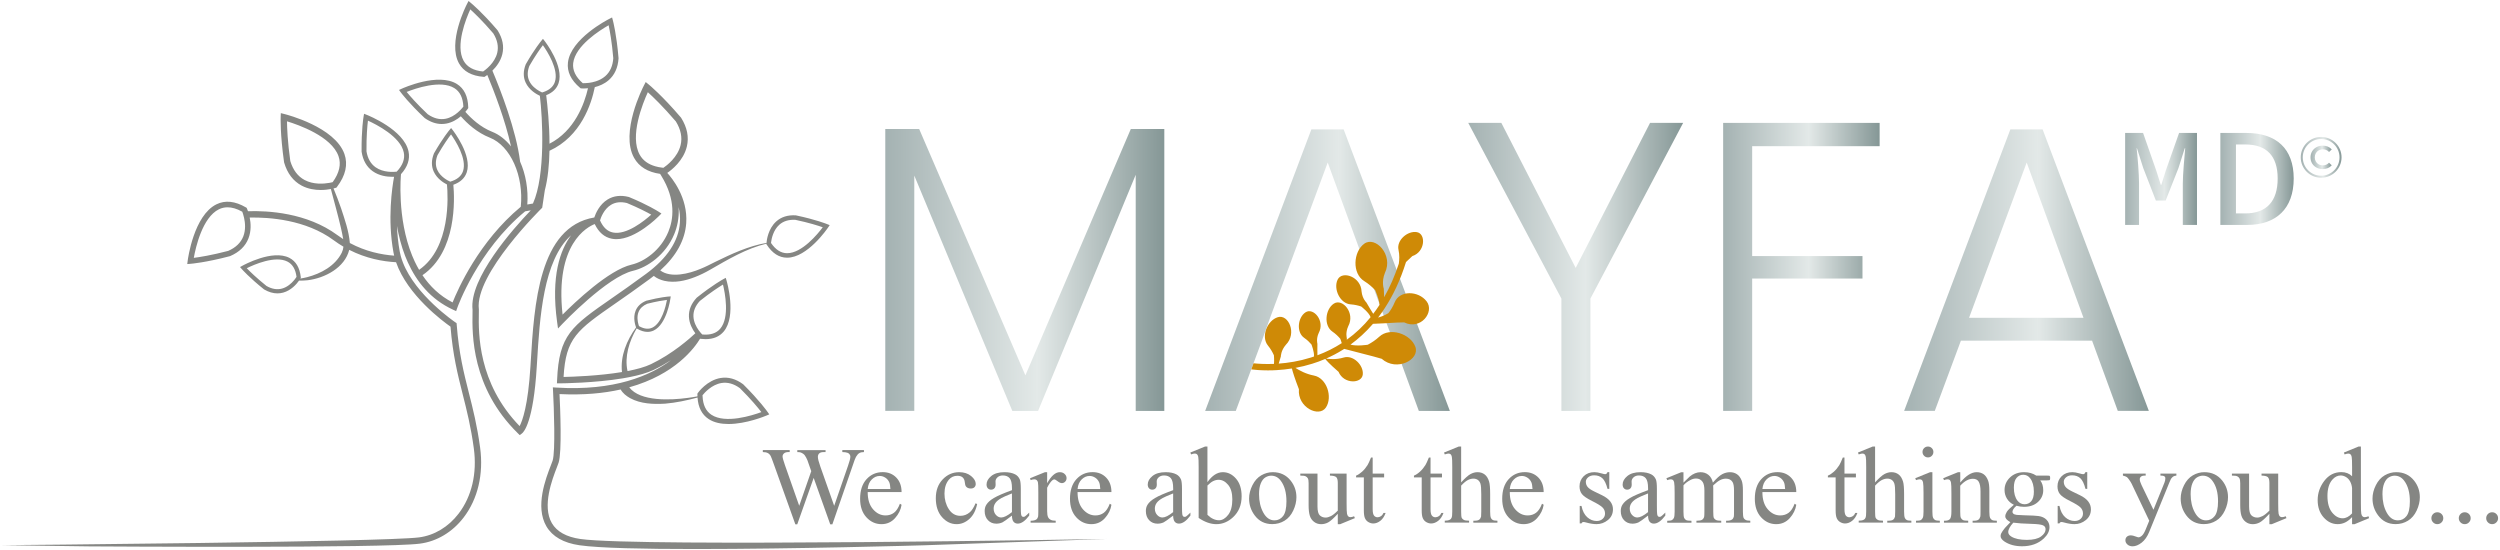 <svg width="1186" height="261" viewBox="0 0 1186 261" fill="none" xmlns="http://www.w3.org/2000/svg">
<path d="M525.001 255.68C523.651 255.72 302.491 259.62 275.331 255.7C268.711 254.74 264.171 252.22 261.811 248.2C257.061 240.07 262.031 227.25 264.151 221.78C264.531 220.81 264.821 220.05 265.011 219.47C266.631 214.47 265.761 193.47 265.441 186.95C276.811 187.51 286.401 186.58 294.441 184.77C295.511 186.64 297.101 187.82 298.901 188.87C303.921 191.62 310.011 191.82 315.501 191.5C320.681 191.06 325.851 189.97 330.911 188.59C331.211 193.26 332.971 196.68 336.151 198.78C338.801 200.53 342.151 201.15 345.591 201.15C354.041 201.15 363.041 197.38 363.571 197.16L364.941 196.58L364.091 195.36C363.941 195.14 360.351 190.04 352.651 182.39L352.521 182.27C349.071 179.73 345.501 178.73 341.901 179.31C335.411 180.36 331.241 186.16 331.071 186.4L330.851 186.72V187.1C330.851 187.42 330.861 187.73 330.871 188.03C329.181 188.34 327.501 188.62 326.081 188.78C318.381 189.83 303.721 190.63 298.511 183.74C320.351 177.64 329.551 164.98 332.131 160.65L332.211 160.72L332.551 160.76C333.301 160.84 334.031 160.89 334.721 160.89C338.431 160.89 341.311 159.68 343.331 157.28C349.541 149.87 344.871 133.75 344.671 133.07L344.291 131.81L343.141 132.43C342.941 132.54 338.101 135.18 330.611 141.16L330.491 141.26C327.921 144.03 326.681 147.06 326.831 150.28C326.981 153.52 328.501 156.28 329.861 158.11C327.551 160.3 319.211 167.78 308.841 172.75C305.951 174.14 302.011 175.21 297.691 176.03C296.211 169.17 298.461 161.94 302.031 155.8L302.151 155.88C303.921 156.93 305.591 157.45 307.171 157.45C308.201 157.45 309.191 157.23 310.131 156.78C316.311 153.8 317.991 142.03 318.061 141.53L318.191 140.61L317.261 140.67C317.101 140.68 313.201 140.97 306.621 142.65L306.521 142.69C304.041 143.72 302.361 145.32 301.521 147.44C300.171 150.83 301.421 154.45 301.761 155.33C297.281 161.47 294.211 168.97 295.071 176.5C284.161 178.31 271.701 178.74 267.361 178.83C268.421 160.3 273.711 156.62 292.051 143.88C296.711 140.64 301.991 136.97 308.281 132.33C308.931 131.85 309.551 131.37 310.161 130.89C311.611 132.08 313.361 132.79 315.181 133.23C320.071 134.32 325.091 133.22 329.591 131.47C331.991 130.56 334.621 129.27 336.841 127.98C345.311 123.12 354.051 117.88 363.611 115.59L363.591 115.85L363.781 116.13C366.391 120.16 369.601 122.21 373.311 122.25H373.411C383.051 122.25 392.471 108.49 392.861 107.9L393.601 106.81L392.381 106.32C392.171 106.23 387.061 104.17 377.681 102.19L377.531 102.16C373.751 101.93 370.631 102.9 368.241 105.06C364.401 108.53 363.731 113.91 363.631 115.22V115.23C355.111 116.68 347.011 120.48 339.301 124.24C336.981 125.4 334.671 126.62 332.281 127.56C326.991 129.8 318.251 132.08 313.231 128.29C320.851 121.4 324.981 113.87 325.541 105.86C326.401 93.671 318.711 84.391 316.551 82.031C318.501 80.71 324.211 76.32 325.841 69.531C326.911 65.05 326.001 60.471 323.131 55.891L322.991 55.711C314.111 45.31 308.031 40.31 307.771 40.1L306.321 38.91L305.461 40.581C304.991 41.48 294.091 62.831 300.811 74.891C303.161 79.1 307.311 81.65 313.151 82.481L313.671 83.32C320.821 94.88 319.461 104.21 317.051 109.99C313.411 118.77 305.681 124.12 299.631 125.54C288.771 128.08 272.721 143.4 266.881 149.26C263.191 115.61 278.651 107.64 282.141 106.29C284.021 110.23 286.741 112.57 290.241 113.25C290.951 113.39 291.681 113.46 292.411 113.46C301.661 113.46 312.011 103.08 312.481 102.61L313.781 101.29L312.221 100.29C312.031 100.17 307.351 97.18 298.461 93.501L298.251 93.43C294.471 92.481 291.101 92.88 288.251 94.63C284.411 96.981 282.611 101.15 281.931 103.17C255.651 107.56 253.411 144.63 251.771 171.72L251.651 173.74C250.511 192.53 247.801 199.71 246.511 202.14C226.611 181.63 227.011 157.83 227.161 148.76C227.171 148.06 227.181 147.44 227.181 146.91L227.171 146.73C225.091 130.09 256.891 98.861 257.221 98.55L258.451 90.331C259.931 84.691 260.551 78.05 260.671 71.471V71.481L260.691 71.52C275.631 64.68 280.581 49.251 282.171 41.331C284.321 40.8 286.681 39.821 288.711 38.071C291.571 35.6 293.161 32.1 293.441 27.671V27.581L293.431 27.491C292.491 16.28 290.841 10.03 290.771 9.77L290.371 8.28L288.991 8.98C288.251 9.35 270.731 18.381 269.431 29.651C268.931 33.99 270.861 38.02 275.161 41.651L275.461 41.901L275.861 41.941C275.931 41.941 276.321 41.971 276.951 41.971C277.471 41.971 278.151 41.95 278.941 41.87C277.241 49.261 272.641 62.02 260.681 68.18C260.651 58.971 259.761 50.281 259.121 45.16C262.151 43.971 264.121 42.06 264.991 39.45C267.661 31.43 258.681 19.82 258.291 19.331L257.581 18.421L256.851 19.3C256.721 19.46 253.631 23.16 249.461 30.43L249.401 30.55C248.201 33.63 248.171 36.501 249.321 39.071C250.981 42.77 254.611 44.751 256.111 45.441C257.391 55.8 258.871 83.21 252.831 96.55L250.151 97.02C250.681 89.77 249.381 82.63 246.731 76.66H246.741C244.851 61.63 237.451 42.67 233.591 33.511C235.441 31.701 237.501 29.041 238.311 25.651C239.191 21.971 238.441 18.201 236.081 14.441L235.971 14.29C228.671 5.74 223.671 1.63 223.461 1.46L222.271 0.48L221.561 1.85C221.171 2.59 212.221 20.14 217.741 30.061C219.861 33.87 223.781 36.02 229.391 36.45L229.791 36.49L230.131 36.281C230.191 36.24 230.591 36.001 231.181 35.571C234.401 43.3 239.691 56.99 242.421 69.441C239.891 66.27 236.861 63.85 233.461 62.511C227.951 60.34 223.551 56.23 220.761 53.06C221.481 52.23 221.891 51.63 221.941 51.56L222.141 51.261L222.131 50.891C221.991 45.7 220.191 41.98 216.771 39.85C207.881 34.3 191.291 41.761 190.581 42.081L189.291 42.67L190.131 43.821C190.281 44.02 193.841 48.81 201.401 55.941L201.531 56.05C204.171 57.891 206.861 58.821 209.551 58.821C210.291 58.821 211.031 58.751 211.761 58.62C214.571 58.09 216.911 56.63 218.621 55.17C221.611 58.581 226.331 62.931 232.361 65.3C242.181 69.16 248.571 83.49 247.051 98.091V98.1C227.171 114.58 217.151 137.34 214.711 143.47C208.561 140.31 203.911 135.76 200.421 130.56C200.421 130.56 200.421 130.55 200.411 130.55C216.781 119.39 215.681 94.341 215.071 87.65H215.081C218.371 86.481 220.511 84.501 221.421 81.76C224.091 73.74 215.101 62.13 214.711 61.641L214.011 60.74L213.271 61.62C213.141 61.77 210.051 65.471 205.881 72.74L205.831 72.871C204.621 75.951 204.591 78.811 205.751 81.38C207.251 84.71 210.341 86.66 212.031 87.52H212.041C212.551 92.981 213.901 117.58 198.821 128.01C198.091 126.76 197.421 125.48 196.811 124.19H196.801C196.351 123.22 195.921 122.25 195.521 121.26C188.231 103.34 190.201 83.001 190.231 82.691L190.181 82.68C193.371 79.18 194.581 75.531 193.801 71.82C191.631 61.56 174.751 54.781 174.031 54.501L172.711 53.971L172.471 55.38C172.421 55.62 171.441 61.511 171.541 71.9L171.561 72.07C172.191 76.111 173.961 79.191 176.801 81.221C179.901 83.43 183.591 83.88 186.081 83.88C186.391 83.88 186.681 83.871 186.951 83.861C186.031 88.82 183.741 104.02 186.681 119.86C186.771 120.34 186.871 120.81 186.991 121.28C180.921 120.83 173.431 119.31 165.971 115.29C165.491 109.58 163.591 104.24 161.821 98.85C160.711 95.66 159.521 92.51 158.221 89.4C158.761 89.27 159.101 89.171 159.161 89.15L159.621 89.001L159.901 88.621C163.971 83.231 165.141 78.001 163.401 73.061C158.871 60.23 135.981 54.361 135.011 54.12L133.221 53.67L133.151 55.511C133.141 55.84 132.871 63.59 134.761 76.951L134.811 77.16C136.311 82.26 139.111 85.93 143.111 88.061C146.131 89.66 149.371 90.13 152.141 90.13C154.041 90.13 155.721 89.91 156.961 89.671C158.571 95.781 160.271 101.84 161.711 107.99C162.061 109.79 162.561 111.62 162.821 113.44C161.901 112.85 160.991 112.23 160.091 111.56C145.601 100.85 126.961 99.891 117.641 100.2C117.401 99.481 117.201 99.04 117.171 98.971L117.001 98.591L116.641 98.38C111.511 95.38 106.821 94.891 102.691 96.921C91.941 102.19 89.151 122.79 89.041 123.66L88.831 125.27L90.451 125.14C90.741 125.12 97.541 124.56 109.011 121.54L109.191 121.48C113.501 119.64 116.421 116.82 117.861 113.11C119.241 109.58 119.011 105.92 118.461 103.21C127.621 103.03 145.051 104.17 158.301 113.97C159.831 115.1 161.381 116.12 162.931 117.03C162.831 117.99 162.581 118.95 162.131 119.88C159.001 126.14 152.291 129.79 145.671 131.5C144.631 131.76 143.571 131.97 142.501 132.14C142.531 132.09 142.551 132.05 142.561 132.04L142.721 131.77L142.681 131.45C142.201 127 140.381 123.93 137.301 122.34C129.261 118.19 115.531 125.77 114.951 126.09L113.871 126.69L114.681 127.62C114.821 127.78 118.221 131.65 125.211 137.25L125.331 137.33C127.451 138.56 129.541 139.18 131.601 139.18C132.511 139.18 133.421 139.06 134.311 138.82C138.131 137.78 140.711 134.76 141.861 133.12C143.211 133.15 144.571 133.09 145.931 132.95C154.101 131.95 163.571 127.02 165.671 118.53C173.691 122.63 181.601 124.06 187.891 124.4C193.311 140.06 210.221 152.51 213.721 154.96C214.821 168.49 217.101 177.54 219.521 187.12C221.431 194.65 223.401 202.45 224.791 212.79C226.381 224.55 223.811 235.52 217.561 243.67C212.721 249.99 206.041 254 198.771 254.94C181.911 257.12 2.291 258.63 0.891 258.63L42.331 259.201C48.031 259.241 182.091 260.12 199.151 257.91C207.231 256.87 214.611 252.46 219.951 245.5C226.691 236.7 229.461 224.94 227.771 212.38C226.351 201.88 224.361 194 222.431 186.38C220.001 176.77 217.711 167.68 216.661 154.02L216.601 153.29L215.991 152.89C215.781 152.75 197.191 140.15 191.121 124.48C190.731 123.47 190.391 122.45 190.111 121.42C189.921 120.72 189.761 120.02 189.631 119.32C188.871 115.18 188.471 111.07 188.321 107.17C189.121 111.79 190.351 116.66 192.191 121.42C192.581 122.43 193.001 123.43 193.461 124.42C197.591 133.58 204.251 141.99 214.891 146.9L216.391 147.59L216.941 146.03C217.031 145.76 226.611 118.83 249.131 100.26L251.801 99.781C243.421 108.54 222.431 132.15 224.181 147C224.181 147.49 224.171 148.06 224.161 148.71C224.001 158.32 223.571 183.84 245.641 205.52L246.561 206.42L247.591 205.65C248.481 204.99 253.041 200.33 254.641 173.92L254.771 171.9C256.041 150.82 257.691 123.44 270.931 111.62C265.741 118.58 261.291 130.98 264.291 152.75L264.721 155.84L266.871 153.57C267.081 153.35 288.001 131.34 300.321 128.46C307.111 126.87 315.781 120.9 319.831 111.15C321.211 107.82 322.291 103.45 321.931 98.26C322.471 100.56 322.741 103.05 322.551 105.67C321.931 114.35 316.531 122.51 306.501 129.91C300.251 134.53 294.981 138.19 290.341 141.42C271.031 154.83 265.201 158.88 264.281 180.3L264.211 181.87L265.791 181.86C266.701 181.85 282.141 181.71 295.601 179.46C296.601 179.3 297.581 179.12 298.541 178.92C302.991 178.05 307.071 176.92 310.131 175.45C313.071 174.04 315.841 172.46 318.351 170.85C308.511 178.18 291.541 185.58 263.951 183.87L262.271 183.76L262.361 185.44C262.781 193.2 263.551 214.25 262.161 218.54C261.991 219.06 261.701 219.79 261.351 220.7C258.881 227.07 253.751 240.34 259.221 249.71C262.061 254.56 267.341 257.57 274.911 258.67C284.261 260.02 305.611 260.46 329.911 260.46C376.851 260.46 434.791 258.79 438.441 258.68L525.001 255.68ZM333.281 187.5C334.171 186.38 337.591 182.45 342.311 181.69C345.211 181.23 348.151 182.06 351.021 184.16C356.341 189.46 359.691 193.55 361.191 195.5C356.911 197.08 344.161 201.17 337.491 196.76C334.871 195.03 333.451 192.06 333.301 187.91C333.291 187.8 333.281 187.69 333.281 187.58V187.5ZM328.971 150.18C328.851 147.58 329.871 145.09 332.011 142.77C337.191 138.64 341.121 136.12 342.981 135C343.931 138.92 346.241 150.5 341.701 155.91C339.871 158.1 336.991 159.03 333.191 158.68H333.151C332.811 158.34 332.121 157.61 331.411 156.6C330.281 155.02 329.091 152.76 328.971 150.18ZM302.931 147.99C303.621 146.28 305.011 144.97 307.061 144.1C311.611 142.94 314.891 142.46 316.411 142.28C315.891 145.09 314.001 153.25 309.491 155.42C307.651 156.3 305.521 156.06 303.151 154.71C303.111 154.59 303.051 154.43 302.981 154.24C302.951 154.13 302.911 154.01 302.881 153.88C302.501 152.55 302.061 150.17 302.931 147.99ZM365.791 115.12C365.791 115.05 365.801 114.98 365.811 114.9C366.021 113.29 366.801 109.22 369.681 106.64C371.621 104.9 374.201 104.11 377.331 104.29C383.811 105.66 388.261 107.09 390.311 107.82C387.901 111.03 380.461 120.12 373.421 120.12H373.341C370.471 120.09 367.931 118.46 365.771 115.27C365.771 115.22 365.781 115.17 365.791 115.12ZM314.031 79.52C312.931 79.391 311.901 79.18 310.951 78.91C307.491 77.941 304.981 76.111 303.481 73.41C298.571 64.611 304.941 48.98 307.331 43.74C309.631 45.81 314.451 50.401 320.621 57.6C322.991 61.42 323.751 65.191 322.891 68.8C321.501 74.66 316.221 78.591 314.731 79.6C314.491 79.581 314.261 79.55 314.031 79.52ZM289.831 97.191C291.941 95.9 294.501 95.6 297.431 96.32C303.001 98.63 306.891 100.68 308.941 101.83C305.641 104.79 297.251 111.57 290.831 110.31C288.161 109.78 286.131 107.9 284.651 104.55C285.051 103.22 286.481 99.24 289.831 97.191ZM276.461 39.461C273.071 36.49 271.541 33.291 271.921 29.941C272.871 21.71 284.611 14.331 288.731 11.98C289.271 14.47 290.291 19.851 290.941 27.61C290.701 31.291 289.401 34.17 287.091 36.17C285.741 37.34 284.181 38.09 282.661 38.581C281.541 38.95 280.451 39.16 279.491 39.291C278.121 39.471 277.011 39.48 276.461 39.461ZM230.181 33.181C229.761 33.511 229.411 33.761 229.181 33.92C224.681 33.49 221.581 31.791 219.941 28.84C215.901 21.601 221.131 8.76 223.101 4.45C224.991 6.16 228.961 9.93 234.021 15.851C235.971 18.98 236.591 22.081 235.891 25.05C235.311 27.471 233.921 29.491 232.531 31.011C231.691 31.93 230.851 32.66 230.181 33.181ZM219.271 51.251C218.791 51.831 218.061 52.611 217.141 53.391C215.661 54.651 213.681 55.91 211.331 56.35C208.561 56.87 205.731 56.141 202.931 54.2C197.711 49.27 194.401 45.431 192.921 43.611C196.981 41.99 209.061 37.751 215.551 41.81C218.201 43.461 219.631 46.401 219.821 50.571C219.691 50.74 219.511 50.971 219.271 51.251ZM207.451 80.611C206.521 78.531 206.551 76.18 207.551 73.611C210.431 68.581 212.821 65.27 213.971 63.761C216.001 66.63 221.611 75.311 219.661 81.18C218.861 83.561 216.821 85.24 213.591 86.18C212.581 85.74 208.961 83.971 207.451 80.611ZM157.031 86.6C156.791 86.65 156.521 86.701 156.211 86.76C153.531 87.231 148.671 87.611 144.511 85.4C141.281 83.68 139.001 80.65 137.721 76.41C136.421 67.18 136.181 60.611 136.151 57.55C141.581 59.2 157.281 64.691 160.581 74.07C161.931 77.88 161.001 82.031 157.821 86.41C157.621 86.46 157.351 86.531 157.031 86.6ZM115.411 112.17C114.231 115.16 111.831 117.47 108.261 119.02C100.321 121.1 94.601 121.99 91.941 122.33C92.821 117.41 96.011 103.13 103.861 99.281C105.141 98.66 106.511 98.341 107.951 98.341C110.061 98.341 112.331 99.01 114.761 100.35C114.821 100.38 114.871 100.41 114.931 100.44C115.131 100.96 115.491 101.98 115.781 103.31C116.321 105.69 116.631 109.04 115.411 112.17ZM139.881 132.47C139.751 132.63 139.611 132.81 139.461 132.99C138.271 134.4 136.341 136.2 133.791 136.9C131.441 137.54 128.961 137.12 126.411 135.65C121.581 131.77 118.471 128.71 117.061 127.24C120.431 125.57 130.521 121.08 136.391 124.11C138.781 125.34 140.221 127.77 140.671 131.34C140.521 131.59 140.251 131.99 139.881 132.47ZM188.191 81.441C186.841 81.6 181.861 81.981 178.141 79.331C175.851 77.691 174.411 75.15 173.861 71.79C173.791 64.611 174.271 59.571 174.551 57.23C178.531 59.041 189.971 64.811 191.551 72.3C192.191 75.341 191.061 78.421 188.191 81.441ZM257.171 43.861C256.891 43.74 256.411 43.52 255.831 43.181C254.321 42.321 252.121 40.73 251.031 38.291C250.101 36.211 250.131 33.861 251.121 31.3C254.011 26.27 256.391 22.951 257.541 21.441C259.581 24.32 265.191 33.001 263.231 38.861C262.591 40.791 261.131 42.261 258.881 43.251C258.361 43.48 257.791 43.691 257.171 43.861Z" fill="#858683"/>
<path d="M409.859 213.52V214.46C408.959 214.46 408.239 214.62 407.679 214.94C407.119 215.26 406.589 215.86 406.079 216.74C405.739 217.33 405.209 218.75 404.479 220.98L394.879 248.73H393.859L386.009 226.72L378.219 248.73H377.309L367.079 220.14C366.319 218.01 365.839 216.75 365.629 216.36C365.289 215.72 364.829 215.24 364.249 214.93C363.669 214.62 362.869 214.46 361.879 214.46V213.52H374.629V214.46H374.019C373.119 214.46 372.439 214.66 371.959 215.07C371.479 215.48 371.249 215.97 371.249 216.54C371.249 217.13 371.619 218.5 372.369 220.63L379.149 239.95L384.859 223.52L383.839 220.63L383.029 218.32C382.669 217.47 382.279 216.73 381.839 216.09C381.619 215.77 381.349 215.5 381.029 215.28C380.609 214.98 380.179 214.76 379.759 214.62C379.439 214.52 378.929 214.47 378.239 214.47V213.53H391.649V214.47H390.739C389.789 214.47 389.099 214.67 388.659 215.08C388.219 215.49 387.999 216.04 387.999 216.73C387.999 217.59 388.379 219.1 389.139 221.25L395.739 239.96L402.289 220.99C403.039 218.89 403.409 217.44 403.409 216.62C403.409 216.23 403.289 215.87 403.039 215.53C402.789 215.19 402.489 214.95 402.109 214.82C401.469 214.58 400.629 214.46 399.599 214.46V213.52H409.859Z" fill="#858683"/>
<path d="M411.639 233.45C411.619 236.9 412.459 239.61 414.149 241.57C415.839 243.53 417.829 244.52 420.119 244.52C421.639 244.52 422.969 244.1 424.089 243.26C425.209 242.42 426.159 240.99 426.919 238.96L427.709 239.47C427.349 241.79 426.319 243.9 424.609 245.8C422.899 247.7 420.759 248.66 418.189 248.66C415.399 248.66 413.009 247.57 411.019 245.4C409.029 243.23 408.039 240.3 408.039 236.63C408.039 232.65 409.059 229.55 411.099 227.32C413.139 225.09 415.699 223.98 418.779 223.98C421.389 223.98 423.529 224.84 425.199 226.56C426.869 228.28 427.709 230.58 427.709 233.45H411.639ZM411.639 231.98H422.409C422.329 230.49 422.149 229.44 421.879 228.83C421.459 227.88 420.829 227.14 419.989 226.6C419.149 226.06 418.279 225.79 417.359 225.79C415.949 225.79 414.699 226.34 413.589 227.43C412.479 228.52 411.829 230.03 411.639 231.98Z" fill="#858683"/>
<path d="M463.559 239.11C462.929 242.17 461.709 244.53 459.879 246.18C458.049 247.83 456.029 248.66 453.809 248.66C451.169 248.66 448.869 247.55 446.899 245.33C444.929 243.11 443.949 240.12 443.949 236.34C443.949 232.68 445.039 229.71 447.209 227.43C449.379 225.15 451.999 224 455.039 224C457.329 224 459.199 224.61 460.679 225.82C462.159 227.03 462.889 228.29 462.889 229.59C462.889 230.23 462.679 230.75 462.269 231.15C461.859 231.55 461.279 231.75 460.529 231.75C459.529 231.75 458.779 231.43 458.269 230.79C457.979 230.43 457.789 229.76 457.699 228.76C457.609 227.76 457.259 227 456.669 226.47C456.079 225.96 455.259 225.71 454.209 225.71C452.519 225.71 451.149 226.34 450.119 227.59C448.749 229.25 448.059 231.44 448.059 234.17C448.059 236.95 448.739 239.4 450.099 241.52C451.459 243.64 453.299 244.71 455.619 244.71C457.279 244.71 458.769 244.14 460.089 243.01C461.019 242.23 461.929 240.82 462.809 238.77L463.559 239.11Z" fill="#858683"/>
<path d="M480.069 244.6C477.679 246.44 476.189 247.51 475.579 247.8C474.669 248.22 473.689 248.43 472.659 248.43C471.049 248.43 469.729 247.88 468.689 246.78C467.649 245.68 467.129 244.23 467.129 242.44C467.129 241.31 467.379 240.32 467.889 239.49C468.579 238.34 469.789 237.26 471.509 236.24C473.229 235.22 476.079 233.99 480.079 232.53V231.62C480.079 229.3 479.709 227.71 478.979 226.85C478.249 225.99 477.169 225.56 475.769 225.56C474.699 225.56 473.859 225.85 473.229 226.42C472.589 227 472.269 227.66 472.269 228.4L472.319 229.87C472.319 230.65 472.119 231.25 471.719 231.67C471.319 232.09 470.799 232.3 470.159 232.3C469.529 232.3 469.019 232.08 468.619 231.64C468.219 231.2 468.019 230.6 468.019 229.84C468.019 228.38 468.769 227.05 470.249 225.83C471.729 224.61 473.829 224 476.519 224C478.589 224 480.279 224.35 481.599 225.04C482.599 225.56 483.339 226.39 483.809 227.5C484.109 228.23 484.269 229.72 484.269 231.97V239.87C484.269 242.09 484.309 243.45 484.399 243.95C484.489 244.45 484.619 244.78 484.819 244.95C485.019 245.12 485.239 245.2 485.489 245.2C485.759 245.2 485.999 245.14 486.199 245.02C486.559 244.8 487.239 244.18 488.259 243.17V244.59C486.359 247.13 484.549 248.4 482.829 248.4C481.999 248.4 481.339 248.11 480.849 247.54C480.359 246.97 480.079 245.98 480.069 244.6ZM480.069 242.95V234.09C477.509 235.11 475.859 235.83 475.119 236.25C473.779 237 472.829 237.77 472.249 238.59C471.669 239.41 471.389 240.29 471.389 241.26C471.389 242.48 471.749 243.49 472.479 244.29C473.209 245.09 474.049 245.5 474.989 245.5C476.269 245.49 477.969 244.64 480.069 242.95Z" fill="#858683"/>
<path d="M496.768 224V229.23C498.718 225.74 500.708 224 502.758 224C503.688 224 504.458 224.28 505.068 224.85C505.678 225.42 505.978 226.07 505.978 226.82C505.978 227.48 505.758 228.04 505.318 228.5C504.878 228.96 504.358 229.19 503.748 229.19C503.158 229.19 502.488 228.9 501.758 228.31C501.028 227.72 500.478 227.43 500.118 227.43C499.818 227.43 499.488 227.6 499.128 227.94C498.368 228.63 497.578 229.78 496.768 231.37V242.52C496.768 243.81 496.928 244.78 497.248 245.44C497.468 245.9 497.858 246.28 498.418 246.58C498.978 246.88 499.778 247.04 500.828 247.04V247.95H488.918V247.04C490.098 247.04 490.988 246.85 491.558 246.48C491.978 246.21 492.278 245.78 492.448 245.19C492.528 244.9 492.578 244.08 492.578 242.73V233.72C492.578 231.01 492.528 229.4 492.408 228.88C492.288 228.36 492.098 227.99 491.798 227.75C491.498 227.51 491.138 227.39 490.698 227.39C490.178 227.39 489.578 227.52 488.918 227.77L488.668 226.86L495.698 224.02H496.768V224Z" fill="#858683"/>
<path d="M511.198 233.45C511.178 236.9 512.018 239.61 513.708 241.57C515.398 243.53 517.388 244.52 519.678 244.52C521.198 244.52 522.528 244.1 523.648 243.26C524.768 242.42 525.718 240.99 526.478 238.96L527.268 239.47C526.908 241.79 525.878 243.9 524.168 245.8C522.458 247.7 520.318 248.66 517.748 248.66C514.958 248.66 512.568 247.57 510.578 245.4C508.588 243.23 507.598 240.3 507.598 236.63C507.598 232.65 508.618 229.55 510.658 227.32C512.698 225.09 515.258 223.98 518.338 223.98C520.948 223.98 523.088 224.84 524.758 226.56C526.428 228.28 527.268 230.58 527.268 233.45H511.198ZM511.198 231.98H521.968C521.888 230.49 521.708 229.44 521.438 228.83C521.018 227.88 520.388 227.14 519.548 226.6C518.708 226.06 517.838 225.79 516.918 225.79C515.508 225.79 514.258 226.34 513.148 227.43C512.038 228.52 511.378 230.03 511.198 231.98Z" fill="#858683"/>
<path d="M556.538 244.6C554.148 246.44 552.658 247.51 552.048 247.8C551.138 248.22 550.158 248.43 549.128 248.43C547.518 248.43 546.198 247.88 545.158 246.78C544.118 245.68 543.598 244.23 543.598 242.44C543.598 241.31 543.848 240.32 544.358 239.49C545.048 238.34 546.258 237.26 547.978 236.24C549.698 235.22 552.548 233.99 556.548 232.53V231.62C556.548 229.3 556.178 227.71 555.448 226.85C554.718 225.99 553.638 225.56 552.238 225.56C551.168 225.56 550.328 225.85 549.698 226.42C549.058 227 548.738 227.66 548.738 228.4L548.788 229.87C548.788 230.65 548.588 231.25 548.188 231.67C547.788 232.09 547.268 232.3 546.628 232.3C545.998 232.3 545.488 232.08 545.088 231.64C544.688 231.2 544.488 230.6 544.488 229.84C544.488 228.38 545.238 227.05 546.718 225.83C548.198 224.61 550.298 224 552.988 224C555.058 224 556.748 224.35 558.068 225.04C559.068 225.56 559.808 226.39 560.278 227.5C560.578 228.23 560.738 229.72 560.738 231.97V239.87C560.738 242.09 560.778 243.45 560.868 243.95C560.958 244.45 561.088 244.78 561.288 244.95C561.488 245.12 561.708 245.2 561.958 245.2C562.228 245.2 562.468 245.14 562.668 245.02C563.028 244.8 563.708 244.18 564.728 243.17V244.59C562.828 247.13 561.018 248.4 559.298 248.4C558.468 248.4 557.808 248.11 557.318 247.54C556.828 246.97 556.558 245.98 556.538 244.6ZM556.538 242.95V234.09C553.978 235.11 552.328 235.83 551.588 236.25C550.248 237 549.298 237.77 548.718 238.59C548.138 239.41 547.858 240.29 547.858 241.26C547.858 242.48 548.218 243.49 548.948 244.29C549.678 245.09 550.518 245.5 551.458 245.5C552.748 245.49 554.438 244.64 556.538 242.95Z" fill="#858683"/>
<path d="M572.818 228.7C575.068 225.57 577.497 224 580.107 224C582.497 224 584.577 225.02 586.357 227.06C588.137 229.1 589.028 231.89 589.028 235.43C589.028 239.56 587.657 242.89 584.917 245.41C582.567 247.58 579.937 248.66 577.047 248.66C575.697 248.66 574.317 248.41 572.917 247.92C571.517 247.43 570.098 246.69 568.638 245.71V221.61C568.638 218.97 568.578 217.34 568.448 216.73C568.318 216.12 568.117 215.71 567.847 215.49C567.577 215.27 567.238 215.16 566.828 215.16C566.358 215.16 565.757 215.3 565.047 215.57L564.688 214.68L571.667 211.84H572.807V228.7H572.818ZM572.818 230.33V244.24C573.678 245.09 574.577 245.73 575.497 246.16C576.417 246.59 577.368 246.81 578.328 246.81C579.868 246.81 581.298 245.96 582.628 244.27C583.958 242.58 584.617 240.11 584.617 236.88C584.617 233.9 583.958 231.61 582.628 230.01C581.298 228.41 579.787 227.61 578.097 227.61C577.197 227.61 576.307 227.84 575.407 228.3C574.727 228.63 573.868 229.31 572.818 230.33Z" fill="#858683"/>
<path d="M603.82 224C607.34 224 610.17 225.34 612.3 228.01C614.11 230.3 615.02 232.92 615.02 235.88C615.02 237.96 614.52 240.07 613.52 242.2C612.52 244.33 611.15 245.94 609.39 247.02C607.63 248.1 605.69 248.64 603.54 248.64C600.04 248.64 597.25 247.24 595.19 244.45C593.45 242.1 592.57 239.46 592.57 236.53C592.57 234.4 593.1 232.28 594.16 230.17C595.22 228.06 596.61 226.5 598.34 225.5C600.07 224.5 601.89 224 603.82 224ZM603.03 225.66C602.13 225.66 601.23 225.93 600.33 226.46C599.43 226.99 598.69 227.93 598.13 229.27C597.57 230.61 597.29 232.33 597.29 234.42C597.29 237.81 597.96 240.73 599.31 243.18C600.66 245.63 602.43 246.86 604.63 246.86C606.27 246.86 607.63 246.18 608.69 244.83C609.75 243.48 610.29 241.15 610.29 237.85C610.29 233.72 609.4 230.47 607.62 228.1C606.43 226.47 604.9 225.66 603.03 225.66Z" fill="#858683"/>
<path d="M638.827 224.69V238.78C638.827 241.47 638.887 243.12 639.017 243.72C639.147 244.32 639.347 244.74 639.627 244.98C639.907 245.22 640.237 245.34 640.607 245.34C641.127 245.34 641.727 245.2 642.387 244.91L642.747 245.8L635.787 248.67H634.647V243.74C632.647 245.91 631.127 247.27 630.077 247.83C629.027 248.39 627.917 248.67 626.747 248.67C625.447 248.67 624.317 248.29 623.357 247.54C622.397 246.79 621.737 245.82 621.367 244.63C620.997 243.44 620.807 241.77 620.807 239.6V229.22C620.807 228.12 620.687 227.36 620.447 226.93C620.207 226.5 619.857 226.18 619.397 225.95C618.937 225.72 618.087 225.62 616.867 225.63V224.69H625.017V240.25C625.017 242.42 625.397 243.84 626.147 244.52C626.897 245.2 627.807 245.54 628.877 245.54C629.607 245.54 630.427 245.31 631.357 244.85C632.287 244.39 633.377 243.52 634.647 242.23V229.05C634.647 227.73 634.407 226.84 633.927 226.37C633.447 225.9 632.437 225.66 630.917 225.62V224.68H638.827V224.69Z" fill="#858683"/>
<path d="M651.198 217.051V224.691H656.628V226.471H651.198V241.551C651.198 243.061 651.418 244.071 651.848 244.601C652.278 245.131 652.838 245.391 653.508 245.391C654.068 245.391 654.608 245.221 655.128 244.871C655.648 244.521 656.058 244.011 656.348 243.331H657.338C656.748 244.991 655.908 246.241 654.828 247.081C653.748 247.921 652.628 248.341 651.478 248.341C650.698 248.341 649.938 248.121 649.188 247.691C648.438 247.261 647.898 246.641 647.538 245.841C647.178 245.041 647.008 243.801 647.008 242.121V226.481H643.328V225.641C644.258 225.271 645.208 224.641 646.188 223.751C647.168 222.861 648.028 221.811 648.788 220.591C649.178 219.951 649.718 218.771 650.408 217.061H651.198V217.051Z" fill="#858683"/>
<path d="M678.647 217.051V224.691H684.077V226.471H678.647V241.551C678.647 243.061 678.867 244.071 679.297 244.601C679.727 245.131 680.287 245.391 680.957 245.391C681.517 245.391 682.057 245.221 682.577 244.871C683.097 244.521 683.507 244.011 683.797 243.331H684.787C684.197 244.991 683.357 246.241 682.277 247.081C681.197 247.921 680.077 248.341 678.927 248.341C678.147 248.341 677.387 248.121 676.637 247.691C675.887 247.261 675.347 246.641 674.987 245.841C674.627 245.041 674.457 243.801 674.457 242.121V226.481H670.777V225.641C671.707 225.271 672.657 224.641 673.637 223.751C674.617 222.861 675.477 221.811 676.237 220.591C676.627 219.951 677.167 218.771 677.857 217.061H678.647V217.051Z" fill="#858683"/>
<path d="M693.169 211.84V228.85C695.049 226.78 696.539 225.46 697.639 224.88C698.739 224.3 699.839 224 700.939 224C702.259 224 703.389 224.36 704.339 225.09C705.289 225.82 705.989 226.96 706.449 228.52C706.769 229.6 706.929 231.58 706.929 234.46V242.69C706.929 244.16 707.049 245.17 707.289 245.71C707.459 246.12 707.749 246.44 708.149 246.67C708.549 246.9 709.299 247.03 710.379 247.03V247.94H698.949V247.03H699.479C700.559 247.03 701.319 246.86 701.739 246.53C702.159 246.2 702.459 245.71 702.629 245.07C702.679 244.8 702.709 244 702.709 242.68V234.45C702.709 231.91 702.579 230.24 702.319 229.45C702.059 228.66 701.639 228.06 701.059 227.66C700.479 227.26 699.789 227.06 698.979 227.06C698.149 227.06 697.289 227.28 696.389 227.72C695.489 228.16 694.419 229.05 693.169 230.39V242.68C693.169 244.27 693.259 245.26 693.439 245.65C693.619 246.04 693.949 246.36 694.429 246.63C694.909 246.9 695.749 247.02 696.929 247.02V247.93H685.399V247.02C686.429 247.02 687.239 246.86 687.839 246.54C688.179 246.37 688.449 246.05 688.649 245.58C688.849 245.11 688.949 244.14 688.949 242.69V221.64C688.949 218.98 688.889 217.35 688.759 216.74C688.629 216.13 688.439 215.72 688.179 215.5C687.919 215.28 687.569 215.17 687.129 215.17C686.769 215.17 686.199 215.31 685.399 215.58L685.039 214.69L691.999 211.85H693.169V211.84Z" fill="#858683"/>
<path d="M716.248 233.45C716.228 236.9 717.068 239.61 718.758 241.57C720.448 243.53 722.438 244.52 724.728 244.52C726.248 244.52 727.578 244.1 728.698 243.26C729.818 242.42 730.768 240.99 731.528 238.96L732.318 239.47C731.958 241.79 730.928 243.9 729.218 245.8C727.508 247.7 725.368 248.66 722.798 248.66C720.008 248.66 717.618 247.57 715.628 245.4C713.638 243.23 712.648 240.3 712.648 236.63C712.648 232.65 713.668 229.55 715.708 227.32C717.748 225.09 720.308 223.98 723.388 223.98C725.998 223.98 728.138 224.84 729.808 226.56C731.478 228.28 732.318 230.58 732.318 233.45H716.248ZM716.248 231.98H727.018C726.938 230.49 726.758 229.44 726.488 228.83C726.068 227.88 725.438 227.14 724.598 226.6C723.758 226.06 722.888 225.79 721.968 225.79C720.558 225.79 719.308 226.34 718.198 227.43C717.088 228.52 716.438 230.03 716.248 231.98Z" fill="#858683"/>
<path d="M763.448 224V231.92H762.608C761.968 229.43 761.138 227.74 760.128 226.84C759.118 225.94 757.838 225.49 756.278 225.49C755.098 225.49 754.138 225.8 753.408 226.43C752.678 227.06 752.318 227.75 752.318 228.51C752.318 229.46 752.588 230.27 753.128 230.95C753.648 231.64 754.718 232.38 756.328 233.16L760.038 234.96C763.478 236.64 765.188 238.84 765.188 241.59C765.188 243.71 764.388 245.41 762.788 246.71C761.188 248.01 759.398 248.65 757.418 248.65C755.998 248.65 754.368 248.4 752.538 247.89C751.978 247.72 751.518 247.64 751.168 247.64C750.778 247.64 750.478 247.86 750.258 248.3H749.418V240H750.258C750.728 242.37 751.638 244.16 752.978 245.36C754.318 246.56 755.808 247.16 757.468 247.16C758.638 247.16 759.588 246.82 760.328 246.13C761.068 245.44 761.428 244.62 761.428 243.65C761.428 242.48 761.018 241.5 760.198 240.7C759.378 239.9 757.738 238.9 755.288 237.68C752.838 236.46 751.228 235.36 750.468 234.38C749.708 233.42 749.328 232.2 749.328 230.72C749.328 228.81 749.988 227.21 751.298 225.92C752.608 224.63 754.308 223.99 756.388 223.99C757.298 223.99 758.408 224.18 759.718 224.57C760.578 224.82 761.158 224.95 761.448 224.95C761.718 224.95 761.928 224.89 762.078 224.77C762.228 224.65 762.408 224.39 762.608 223.98H763.448V224Z" fill="#858683"/>
<path d="M781.831 244.6C779.441 246.44 777.951 247.51 777.341 247.8C776.431 248.22 775.451 248.43 774.421 248.43C772.811 248.43 771.491 247.88 770.451 246.78C769.411 245.68 768.891 244.23 768.891 242.44C768.891 241.31 769.141 240.32 769.651 239.49C770.341 238.34 771.551 237.26 773.271 236.24C774.991 235.22 777.841 233.99 781.841 232.53V231.62C781.841 229.3 781.471 227.71 780.741 226.85C780.011 225.99 778.931 225.56 777.531 225.56C776.461 225.56 775.621 225.85 774.991 226.42C774.351 227 774.031 227.66 774.031 228.4L774.081 229.87C774.081 230.65 773.881 231.25 773.481 231.67C773.081 232.09 772.561 232.3 771.921 232.3C771.291 232.3 770.781 232.08 770.381 231.64C769.981 231.2 769.781 230.6 769.781 229.84C769.781 228.38 770.531 227.05 772.011 225.83C773.491 224.61 775.591 224 778.281 224C780.351 224 782.041 224.35 783.361 225.04C784.361 225.56 785.101 226.39 785.571 227.5C785.871 228.23 786.031 229.72 786.031 231.97V239.87C786.031 242.09 786.071 243.45 786.161 243.95C786.251 244.45 786.381 244.78 786.581 244.95C786.781 245.12 787.001 245.2 787.251 245.2C787.521 245.2 787.761 245.14 787.961 245.02C788.321 244.8 789.001 244.18 790.021 243.17V244.59C788.121 247.13 786.311 248.4 784.591 248.4C783.761 248.4 783.101 248.11 782.611 247.54C782.121 246.97 781.851 245.98 781.831 244.6ZM781.831 242.95V234.09C779.271 235.11 777.621 235.83 776.881 236.25C775.541 237 774.591 237.77 774.011 238.59C773.431 239.41 773.151 240.29 773.151 241.26C773.151 242.48 773.511 243.49 774.241 244.29C774.971 245.09 775.811 245.5 776.751 245.5C778.041 245.49 779.741 244.64 781.831 242.95Z" fill="#858683"/>
<path d="M798.639 228.96C800.329 227.27 801.329 226.29 801.639 226.04C802.399 225.4 803.219 224.9 804.099 224.54C804.979 224.18 805.849 224.01 806.719 224.01C808.179 224.01 809.429 224.43 810.479 225.28C811.529 226.13 812.229 227.35 812.589 228.96C814.329 226.93 815.809 225.6 817.009 224.96C818.209 224.32 819.449 224.01 820.719 224.01C821.959 224.01 823.049 224.33 824.009 224.96C824.969 225.59 825.719 226.63 826.279 228.07C826.649 229.05 826.839 230.59 826.839 232.69V242.69C826.839 244.15 826.949 245.14 827.169 245.69C827.339 246.06 827.649 246.38 828.109 246.64C828.569 246.9 829.309 247.03 830.339 247.03V247.94H818.859V247.03H819.339C820.339 247.03 821.119 246.84 821.679 246.45C822.069 246.18 822.349 245.75 822.519 245.16C822.589 244.87 822.619 244.05 822.619 242.7V232.7C822.619 230.8 822.389 229.47 821.929 228.69C821.269 227.61 820.209 227.07 818.759 227.07C817.859 227.07 816.959 227.29 816.059 227.74C815.159 228.19 814.059 229.02 812.769 230.24L812.719 230.52L812.769 231.61V242.71C812.769 244.3 812.859 245.29 813.039 245.68C813.219 246.07 813.549 246.39 814.039 246.66C814.529 246.93 815.369 247.05 816.549 247.05V247.96H804.789V247.05C806.079 247.05 806.959 246.9 807.439 246.59C807.919 246.28 808.259 245.83 808.439 245.22C808.519 244.93 808.569 244.09 808.569 242.71V232.71C808.569 230.81 808.289 229.45 807.729 228.62C806.979 227.54 805.939 227 804.609 227C803.699 227 802.789 227.25 801.889 227.74C800.479 228.49 799.399 229.32 798.639 230.25V242.72C798.639 244.24 798.749 245.23 798.959 245.69C799.169 246.15 799.479 246.49 799.899 246.72C800.319 246.95 801.159 247.06 802.429 247.06V247.97H790.929V247.06C791.999 247.06 792.739 246.95 793.159 246.72C793.579 246.49 793.909 246.13 794.119 245.63C794.329 245.13 794.449 244.16 794.449 242.72V233.83C794.449 231.27 794.369 229.62 794.219 228.88C794.099 228.32 793.919 227.94 793.659 227.72C793.399 227.5 793.059 227.4 792.619 227.4C792.149 227.4 791.579 227.53 790.919 227.78L790.539 226.87L797.549 224.03H798.639V228.96Z" fill="#858683"/>
<path d="M836.088 233.45C836.068 236.9 836.908 239.61 838.598 241.57C840.288 243.53 842.278 244.52 844.568 244.52C846.088 244.52 847.418 244.1 848.538 243.26C849.658 242.42 850.608 240.99 851.368 238.96L852.158 239.47C851.798 241.79 850.768 243.9 849.058 245.8C847.348 247.7 845.208 248.66 842.638 248.66C839.848 248.66 837.458 247.57 835.468 245.4C833.478 243.23 832.488 240.3 832.488 236.63C832.488 232.65 833.508 229.55 835.548 227.32C837.588 225.09 840.148 223.98 843.228 223.98C845.838 223.98 847.978 224.84 849.648 226.56C851.318 228.28 852.158 230.58 852.158 233.45H836.088ZM836.088 231.98H846.858C846.778 230.49 846.598 229.44 846.328 228.83C845.908 227.88 845.278 227.14 844.438 226.6C843.598 226.06 842.728 225.79 841.808 225.79C840.398 225.79 839.148 226.34 838.038 227.43C836.928 228.52 836.278 230.03 836.088 231.98Z" fill="#858683"/>
<path d="M875.018 217.051V224.691H880.448V226.471H875.018V241.551C875.018 243.061 875.238 244.071 875.668 244.601C876.098 245.131 876.658 245.391 877.328 245.391C877.888 245.391 878.428 245.221 878.948 244.871C879.468 244.521 879.878 244.011 880.168 243.331H881.158C880.568 244.991 879.728 246.241 878.648 247.081C877.568 247.921 876.448 248.341 875.298 248.341C874.518 248.341 873.758 248.121 873.008 247.691C872.258 247.261 871.718 246.641 871.358 245.841C870.998 245.041 870.828 243.801 870.828 242.121V226.481H867.148V225.641C868.078 225.271 869.028 224.641 870.008 223.751C870.988 222.861 871.848 221.811 872.608 220.591C872.998 219.951 873.538 218.771 874.228 217.061H875.018V217.051Z" fill="#858683"/>
<path d="M889.54 211.84V228.85C891.42 226.78 892.91 225.46 894.01 224.88C895.11 224.3 896.21 224 897.31 224C898.63 224 899.76 224.36 900.71 225.09C901.66 225.82 902.36 226.96 902.82 228.52C903.14 229.6 903.3 231.58 903.3 234.46V242.69C903.3 244.16 903.42 245.17 903.66 245.71C903.83 246.12 904.12 246.44 904.52 246.67C904.92 246.9 905.67 247.03 906.75 247.03V247.94H895.32V247.03H895.85C896.93 247.03 897.69 246.86 898.11 246.53C898.53 246.2 898.83 245.71 899 245.07C899.05 244.8 899.08 244 899.08 242.68V234.45C899.08 231.91 898.95 230.24 898.69 229.45C898.43 228.66 898.01 228.06 897.43 227.66C896.85 227.26 896.16 227.06 895.35 227.06C894.52 227.06 893.66 227.28 892.76 227.72C891.86 228.16 890.79 229.05 889.54 230.39V242.68C889.54 244.27 889.63 245.26 889.81 245.65C889.99 246.04 890.32 246.36 890.8 246.63C891.28 246.9 892.12 247.02 893.3 247.02V247.93H881.77V247.02C882.8 247.02 883.61 246.86 884.21 246.54C884.55 246.37 884.82 246.05 885.02 245.58C885.22 245.11 885.32 244.14 885.32 242.69V221.64C885.32 218.98 885.26 217.35 885.13 216.74C885 216.13 884.81 215.72 884.55 215.5C884.29 215.28 883.94 215.17 883.5 215.17C883.14 215.17 882.57 215.31 881.77 215.58L881.41 214.69L888.37 211.85H889.54V211.84Z" fill="#858683"/>
<path d="M916.728 224V242.69C916.728 244.15 916.838 245.11 917.048 245.6C917.258 246.09 917.568 246.44 917.988 246.68C918.408 246.92 919.158 247.04 920.258 247.04V247.95H908.958V247.04C910.088 247.04 910.858 246.93 911.248 246.71C911.638 246.49 911.948 246.13 912.178 245.62C912.408 245.11 912.518 244.14 912.518 242.7V233.74C912.518 231.22 912.438 229.58 912.288 228.84C912.168 228.3 911.988 227.92 911.728 227.71C911.468 227.5 911.128 227.39 910.688 227.39C910.218 227.39 909.638 227.52 908.958 227.77L908.598 226.86L915.608 224.02H916.728V224ZM914.628 211.84C915.338 211.84 915.948 212.09 916.448 212.59C916.948 213.09 917.198 213.69 917.198 214.41C917.198 215.13 916.948 215.73 916.448 216.24C915.948 216.75 915.348 217 914.628 217C913.908 217 913.308 216.75 912.798 216.24C912.288 215.73 912.038 215.12 912.038 214.41C912.038 213.7 912.288 213.09 912.788 212.59C913.288 212.09 913.898 211.84 914.628 211.84Z" fill="#858683"/>
<path d="M929.938 228.93C932.668 225.65 935.258 224 937.728 224C938.998 224 940.088 224.32 941.008 224.95C941.928 225.58 942.648 226.63 943.188 228.09C943.558 229.11 943.748 230.66 943.748 232.76V242.69C943.748 244.16 943.868 245.16 944.108 245.69C944.298 246.11 944.598 246.44 945.008 246.68C945.418 246.92 946.188 247.04 947.308 247.04V247.95H935.808V247.04H936.288C937.368 247.04 938.128 246.87 938.558 246.54C938.988 246.21 939.288 245.72 939.458 245.08C939.528 244.83 939.558 244.03 939.558 242.69V233.17C939.558 231.05 939.278 229.52 938.728 228.56C938.178 227.6 937.248 227.13 935.948 227.13C933.938 227.13 931.928 228.23 929.928 230.43V242.69C929.928 244.26 930.018 245.24 930.208 245.61C930.448 246.1 930.768 246.46 931.188 246.69C931.608 246.92 932.448 247.03 933.718 247.03V247.94H922.218V247.03H922.728C923.908 247.03 924.708 246.73 925.128 246.13C925.548 245.53 925.748 244.38 925.748 242.69V234.06C925.748 231.27 925.688 229.57 925.558 228.96C925.428 228.35 925.238 227.94 924.978 227.72C924.718 227.5 924.368 227.39 923.928 227.39C923.458 227.39 922.888 227.52 922.228 227.77L921.848 226.86L928.858 224.02H929.948V228.93H929.938Z" fill="#858683"/>
<path d="M955.378 239.47C953.958 238.78 952.868 237.81 952.098 236.56C951.328 235.31 950.958 233.94 950.958 232.43C950.958 230.13 951.828 228.15 953.558 226.49C955.288 224.83 957.518 224 960.228 224C962.448 224 964.368 224.54 965.988 225.62H970.918C971.648 225.62 972.068 225.64 972.188 225.68C972.308 225.72 972.388 225.79 972.438 225.9C972.538 226.05 972.588 226.32 972.588 226.71C972.588 227.15 972.548 227.46 972.458 227.62C972.408 227.7 972.318 227.77 972.188 227.82C972.058 227.87 971.638 227.9 970.908 227.9H967.888C968.838 229.12 969.308 230.68 969.308 232.57C969.308 234.74 968.478 236.59 966.818 238.13C965.158 239.67 962.938 240.44 960.138 240.44C958.988 240.44 957.808 240.27 956.608 239.93C955.858 240.57 955.358 241.14 955.098 241.62C954.838 242.1 954.708 242.51 954.708 242.85C954.708 243.14 954.848 243.42 955.128 243.69C955.408 243.96 955.958 244.16 956.768 244.27C957.238 244.34 958.428 244.4 960.318 244.45C963.808 244.53 966.068 244.65 967.098 244.81C968.668 245.03 969.928 245.61 970.868 246.56C971.808 247.51 972.278 248.68 972.278 250.06C972.278 251.97 971.378 253.77 969.588 255.44C966.948 257.91 963.508 259.15 959.258 259.15C955.988 259.15 953.228 258.41 950.978 256.94C949.708 256.09 949.078 255.21 949.078 254.3C949.078 253.89 949.168 253.49 949.358 253.08C949.648 252.45 950.238 251.58 951.138 250.46C951.258 250.31 952.118 249.39 953.728 247.72C952.848 247.2 952.228 246.73 951.858 246.31C951.488 245.89 951.308 245.43 951.308 244.9C951.308 244.31 951.548 243.61 952.028 242.82C952.508 242.03 953.638 240.92 955.378 239.47ZM955.118 247.95C954.318 248.81 953.718 249.62 953.318 250.36C952.918 251.1 952.708 251.79 952.708 252.42C952.708 253.23 953.198 253.94 954.178 254.55C955.868 255.6 958.318 256.12 961.518 256.12C964.568 256.12 966.808 255.58 968.258 254.51C969.708 253.44 970.428 252.29 970.428 251.07C970.428 250.19 969.998 249.56 969.138 249.19C968.258 248.82 966.518 248.6 963.908 248.53C960.098 248.43 957.168 248.24 955.118 247.95ZM959.798 225.22C958.548 225.22 957.498 225.72 956.648 226.72C955.798 227.72 955.378 229.25 955.378 231.32C955.378 233.99 955.958 236.07 957.108 237.54C957.988 238.66 959.108 239.22 960.458 239.22C961.748 239.22 962.798 238.74 963.628 237.77C964.458 236.8 964.868 235.29 964.868 233.23C964.868 230.54 964.288 228.43 963.118 226.91C962.258 225.78 961.148 225.22 959.798 225.22Z" fill="#858683"/>
<path d="M990.19 224V231.92H989.35C988.71 229.43 987.88 227.74 986.87 226.84C985.86 225.94 984.58 225.49 983.02 225.49C981.84 225.49 980.88 225.8 980.15 226.43C979.42 227.06 979.06 227.75 979.06 228.51C979.06 229.46 979.33 230.27 979.87 230.95C980.39 231.64 981.46 232.38 983.07 233.16L986.78 234.96C990.22 236.64 991.93 238.84 991.93 241.59C991.93 243.71 991.13 245.41 989.53 246.71C987.93 248.01 986.14 248.65 984.16 248.65C982.74 248.65 981.11 248.4 979.28 247.89C978.72 247.72 978.26 247.64 977.91 247.64C977.52 247.64 977.22 247.86 977 248.3H976.16V240H977C977.47 242.37 978.38 244.16 979.72 245.36C981.06 246.56 982.55 247.16 984.21 247.16C985.38 247.16 986.33 246.82 987.07 246.13C987.81 245.44 988.17 244.62 988.17 243.65C988.17 242.48 987.76 241.5 986.94 240.7C986.12 239.9 984.48 238.9 982.03 237.68C979.58 236.46 977.97 235.36 977.21 234.38C976.45 233.42 976.07 232.2 976.07 230.72C976.07 228.81 976.73 227.21 978.04 225.92C979.35 224.63 981.05 223.99 983.13 223.99C984.04 223.99 985.15 224.18 986.46 224.57C987.32 224.82 987.9 224.95 988.19 224.95C988.46 224.95 988.67 224.89 988.82 224.77C988.97 224.65 989.15 224.39 989.35 223.98H990.19V224Z" fill="#858683"/>
<path d="M1007.07 224.69H1017.91V225.63H1017.38C1016.62 225.63 1016.05 225.8 1015.67 226.13C1015.29 226.46 1015.1 226.87 1015.1 227.36C1015.1 228.02 1015.38 228.93 1015.94 230.1L1021.6 241.83L1026.81 228.98C1027.1 228.29 1027.24 227.6 1027.24 226.92C1027.24 226.62 1027.18 226.39 1027.06 226.23C1026.92 226.04 1026.71 225.9 1026.43 225.79C1026.15 225.68 1025.63 225.62 1024.91 225.62V224.68H1032.48V225.62C1031.85 225.69 1031.37 225.82 1031.03 226.03C1030.69 226.24 1030.32 226.61 1029.91 227.17C1029.76 227.41 1029.47 228.06 1029.05 229.13L1019.58 252.34C1018.67 254.59 1017.47 256.29 1015.99 257.44C1014.51 258.59 1013.08 259.17 1011.71 259.17C1010.71 259.17 1009.89 258.88 1009.25 258.31C1008.61 257.74 1008.29 257.07 1008.29 256.33C1008.29 255.62 1008.52 255.05 1008.99 254.62C1009.46 254.19 1010.09 253.97 1010.91 253.97C1011.47 253.97 1012.23 254.16 1013.2 254.53C1013.88 254.78 1014.3 254.91 1014.47 254.91C1014.98 254.91 1015.53 254.65 1016.13 254.12C1016.73 253.59 1017.34 252.58 1017.95 251.07L1019.6 247.03L1011.25 229.49C1011 228.97 1010.59 228.31 1010.03 227.53C1009.61 226.94 1009.26 226.54 1008.99 226.34C1008.6 226.07 1007.97 225.83 1007.11 225.63V224.69H1007.07Z" fill="#858683"/>
<path d="M1045.77 224C1049.29 224 1052.12 225.34 1054.25 228.01C1056.06 230.3 1056.97 232.92 1056.97 235.88C1056.97 237.96 1056.47 240.07 1055.47 242.2C1054.47 244.33 1053.1 245.94 1051.34 247.02C1049.58 248.1 1047.64 248.64 1045.49 248.64C1041.99 248.64 1039.2 247.24 1037.14 244.45C1035.4 242.1 1034.52 239.46 1034.52 236.53C1034.52 234.4 1035.05 232.28 1036.11 230.17C1037.17 228.06 1038.56 226.5 1040.29 225.5C1042.02 224.5 1043.84 224 1045.77 224ZM1044.98 225.66C1044.08 225.66 1043.18 225.93 1042.28 226.46C1041.38 226.99 1040.64 227.93 1040.08 229.27C1039.52 230.61 1039.24 232.33 1039.24 234.42C1039.24 237.81 1039.91 240.73 1041.26 243.18C1042.61 245.63 1044.38 246.86 1046.58 246.86C1048.22 246.86 1049.58 246.18 1050.64 244.83C1051.7 243.48 1052.24 241.15 1052.24 237.85C1052.24 233.72 1051.35 230.47 1049.57 228.1C1048.38 226.47 1046.84 225.66 1044.98 225.66Z" fill="#858683"/>
<path d="M1080.78 224.69V238.78C1080.78 241.47 1080.84 243.12 1080.97 243.72C1081.1 244.32 1081.3 244.74 1081.58 244.98C1081.86 245.22 1082.19 245.34 1082.56 245.34C1083.08 245.34 1083.68 245.2 1084.34 244.91L1084.7 245.8L1077.74 248.67H1076.6V243.74C1074.6 245.91 1073.08 247.27 1072.03 247.83C1070.98 248.39 1069.87 248.67 1068.7 248.67C1067.4 248.67 1066.27 248.29 1065.31 247.54C1064.35 246.79 1063.69 245.82 1063.32 244.63C1062.95 243.44 1062.76 241.77 1062.76 239.6V229.22C1062.76 228.12 1062.64 227.36 1062.4 226.93C1062.16 226.5 1061.81 226.18 1061.35 225.95C1060.89 225.72 1060.04 225.62 1058.82 225.63V224.69H1066.97V240.25C1066.97 242.42 1067.35 243.84 1068.1 244.52C1068.85 245.2 1069.76 245.54 1070.83 245.54C1071.56 245.54 1072.38 245.31 1073.31 244.85C1074.24 244.39 1075.33 243.52 1076.6 242.23V229.05C1076.6 227.73 1076.36 226.84 1075.88 226.37C1075.4 225.9 1074.39 225.66 1072.87 225.62V224.68H1080.78V224.69Z" fill="#858683"/>
<path d="M1115.82 245.33C1114.69 246.51 1113.58 247.37 1112.49 247.88C1111.4 248.39 1110.24 248.65 1108.99 248.65C1106.45 248.65 1104.23 247.59 1102.34 245.46C1100.45 243.33 1099.5 240.61 1099.5 237.27C1099.5 233.93 1100.55 230.88 1102.65 228.12C1104.75 225.36 1107.45 223.97 1110.75 223.97C1112.8 223.97 1114.49 224.62 1115.83 225.93V221.64C1115.83 218.98 1115.77 217.35 1115.64 216.74C1115.51 216.13 1115.31 215.72 1115.04 215.5C1114.77 215.28 1114.43 215.17 1114.02 215.17C1113.58 215.17 1113 215.31 1112.27 215.58L1111.94 214.69L1118.87 211.85H1120.01V238.74C1120.01 241.47 1120.07 243.13 1120.2 243.73C1120.33 244.33 1120.53 244.75 1120.81 244.99C1121.09 245.23 1121.42 245.35 1121.79 245.35C1122.25 245.35 1122.86 245.21 1123.62 244.92L1123.9 245.81L1116.99 248.68H1115.82V245.33ZM1115.82 243.56V231.58C1115.72 230.43 1115.41 229.38 1114.91 228.43C1114.41 227.48 1113.73 226.77 1112.89 226.28C1112.05 225.79 1111.24 225.56 1110.44 225.56C1108.95 225.56 1107.62 226.23 1106.45 227.57C1104.91 229.33 1104.14 231.9 1104.14 235.29C1104.14 238.71 1104.89 241.33 1106.37 243.15C1107.85 244.97 1109.52 245.88 1111.35 245.88C1112.89 245.87 1114.38 245.1 1115.82 243.56Z" fill="#858683"/>
<path d="M1136.77 224C1140.29 224 1143.12 225.34 1145.25 228.01C1147.06 230.3 1147.97 232.92 1147.97 235.88C1147.97 237.96 1147.47 240.07 1146.47 242.2C1145.47 244.33 1144.1 245.94 1142.34 247.02C1140.58 248.1 1138.64 248.64 1136.49 248.64C1132.99 248.64 1130.2 247.24 1128.14 244.45C1126.4 242.1 1125.52 239.46 1125.52 236.53C1125.52 234.4 1126.05 232.28 1127.11 230.17C1128.17 228.06 1129.56 226.5 1131.29 225.5C1133.02 224.5 1134.84 224 1136.77 224ZM1135.98 225.66C1135.08 225.66 1134.18 225.93 1133.28 226.46C1132.38 226.99 1131.64 227.93 1131.08 229.27C1130.52 230.61 1130.24 232.33 1130.24 234.42C1130.24 237.81 1130.91 240.73 1132.26 243.18C1133.61 245.63 1135.38 246.86 1137.58 246.86C1139.22 246.86 1140.58 246.18 1141.64 244.83C1142.7 243.48 1143.24 241.15 1143.24 237.85C1143.24 233.72 1142.35 230.47 1140.57 228.1C1139.38 226.47 1137.84 225.66 1135.98 225.66Z" fill="#858683"/>
<path d="M1156.27 243.02C1157.07 243.02 1157.73 243.3 1158.28 243.85C1158.83 244.4 1159.09 245.06 1159.09 245.84C1159.09 246.62 1158.81 247.28 1158.26 247.83C1157.71 248.38 1157.05 248.66 1156.27 248.66C1155.49 248.66 1154.83 248.38 1154.28 247.83C1153.73 247.28 1153.45 246.62 1153.45 245.84C1153.45 245.04 1153.73 244.38 1154.28 243.83C1154.83 243.28 1155.49 243.02 1156.27 243.02Z" fill="#858683"/>
<path d="M1169.27 243.02C1170.07 243.02 1170.73 243.3 1171.28 243.85C1171.83 244.4 1172.09 245.06 1172.09 245.84C1172.09 246.62 1171.81 247.28 1171.26 247.83C1170.71 248.38 1170.05 248.66 1169.27 248.66C1168.49 248.66 1167.83 248.38 1167.28 247.83C1166.73 247.28 1166.45 246.62 1166.45 245.84C1166.45 245.04 1166.73 244.38 1167.28 243.83C1167.83 243.28 1168.49 243.02 1169.27 243.02Z" fill="#858683"/>
<path d="M1182.27 243.02C1183.07 243.02 1183.73 243.3 1184.28 243.85C1184.83 244.4 1185.09 245.06 1185.09 245.84C1185.09 246.62 1184.81 247.28 1184.26 247.83C1183.71 248.38 1183.05 248.66 1182.27 248.66C1181.49 248.66 1180.83 248.38 1180.28 247.83C1179.73 247.28 1179.45 246.62 1179.45 245.84C1179.45 245.04 1179.73 244.38 1180.28 243.83C1180.83 243.28 1181.49 243.02 1182.27 243.02Z" fill="#858683"/>
<path d="M552.35 61.211V194.941H538.78V82.921L492.46 194.941H480.25L433.74 83.301V194.931H419.98V61.211H436.06L486.45 178.071L536.45 61.211H552.35Z" fill="url(#paint0_linear_21040_3216)"/>
<path d="M637.43 61.4H622.11L571.73 194.94H586.26L598.66 161.6L602.54 150.75L629.87 77.1L656.81 150.75L660.88 161.6L673.091 194.94H687.81L637.43 61.4Z" fill="url(#paint1_linear_21040_3216)"/>
<path d="M798.479 58.301L754.489 141.641V194.941H740.729V141.641L696.539 58.301H712.239L747.509 127.101L782.779 58.301H798.479Z" fill="url(#paint2_linear_21040_3216)"/>
<path d="M891.699 58.301V69.351H831.229V121.481H883.559V132.141H831.229V194.931H817.469V58.301H891.699Z" fill="url(#paint3_linear_21040_3216)"/>
<path d="M992.47 161.6H930.26L917.86 194.93H903.32L953.71 61.4H969.02L1019.41 194.93H1004.68L992.47 161.6ZM988.4 150.75L961.46 77.1L934.13 150.75H988.4Z" fill="url(#paint4_linear_21040_3216)"/>
<path d="M1008.18 63.07H1016.68L1022.91 80.88L1025.07 87.67H1025.36L1027.46 80.88L1033.75 63.07H1042.25V106.71H1035.52V87.03C1035.52 82.6 1036.31 74.33 1036.66 70.35H1036.44L1033.47 79.69L1027.38 95.14H1022.75L1016.75 79.69L1013.79 70.35H1013.62C1014.09 74.33 1014.76 82.6 1014.76 87.03V106.71H1008.17V63.07H1008.18Z" fill="url(#paint5_linear_21040_3216)"/>
<path d="M1053.35 63.07H1065.6C1079.93 63.07 1088.13 70.55 1088.13 84.69C1088.13 98.88 1079.93 106.71 1065.97 106.71H1053.34V63.07H1053.35ZM1065.13 101.25C1075.18 101.25 1080.52 95.57 1080.52 84.69C1080.52 73.86 1075.17 68.53 1065.13 68.53H1060.74V101.25H1065.13Z" fill="url(#paint6_linear_21040_3216)"/>
<path d="M1101.15 64.961C1095.81 64.961 1091.47 69.301 1091.47 74.641C1091.47 79.981 1095.81 84.321 1101.15 84.321C1106.49 84.321 1110.83 79.981 1110.83 74.641C1110.84 69.311 1106.49 64.961 1101.15 64.961ZM1101.15 83.361C1096.34 83.361 1092.44 79.451 1092.44 74.651C1092.44 69.841 1096.35 65.941 1101.15 65.941C1105.95 65.941 1109.86 69.851 1109.86 74.651C1109.87 79.451 1105.96 83.361 1101.15 83.361Z" fill="url(#paint7_linear_21040_3216)"/>
<path d="M1100.01 71.332C1100.6 71.012 1101.26 70.842 1102 70.842C1103.14 70.842 1104.11 71.262 1104.89 72.112L1106.19 70.892C1105.69 70.302 1105.07 69.862 1104.34 69.552C1103.61 69.242 1102.8 69.092 1101.91 69.092C1100.82 69.092 1099.83 69.332 1098.95 69.812C1098.07 70.292 1097.38 70.952 1096.87 71.792C1096.37 72.632 1096.11 73.592 1096.11 74.652C1096.11 75.712 1096.36 76.662 1096.86 77.512C1097.36 78.352 1098.05 79.022 1098.93 79.492C1099.81 79.972 1100.8 80.212 1101.89 80.212C1102.78 80.212 1103.59 80.062 1104.32 79.752C1105.06 79.442 1105.68 78.992 1106.18 78.412L1104.88 77.172C1104.1 78.022 1103.13 78.452 1101.99 78.452C1101.25 78.452 1100.58 78.292 1100 77.962C1099.41 77.642 1098.95 77.192 1098.63 76.612C1098.3 76.032 1098.14 75.382 1098.14 74.652C1098.14 73.922 1098.3 73.272 1098.63 72.692C1098.96 72.112 1099.42 71.662 1100.01 71.332Z" fill="url(#paint8_linear_21040_3216)"/>
<path d="M651.349 153.62C653.919 153.51 658.719 153.29 662.779 153.03C663.779 153.02 664.889 152.99 666.139 152.94C673.919 156.79 680.689 148.04 676.789 142.96C672.889 137.88 663.989 137.59 661.639 143.42C660.809 145.47 659.709 147.2 658.619 148.59C658.549 148.63 656.119 150.07 653.759 150.67C654.449 149.77 655.129 148.84 655.799 147.87C656.199 147.29 656.599 146.7 656.989 146.1C660.879 140.13 664.319 132.95 667.009 124.31C667.839 123.56 668.819 122.64 670.009 121.49C676.169 119.49 676.559 110.91 672.179 110.13C667.799 109.35 662.439 113.96 663.449 118.52C663.999 120.99 663.849 123.39 663.599 125.08C663.599 125.09 663.599 125.09 663.589 125.1C663.589 125.12 663.589 125.13 663.579 125.15C661.669 130.95 659.359 136.24 656.639 141C656.569 139.75 656.509 138.39 656.469 136.96C656.469 136.96 655.309 133.65 657.009 129.45C661.149 120.91 652.479 111.79 647.199 115.62C641.929 119.46 641.369 129.81 647.209 133.37C649.259 134.63 650.979 136.16 652.359 137.62C652.409 137.72 654.139 141.52 654.479 144.58C653.519 146.07 652.519 147.5 651.459 148.87C650.599 147.52 649.449 145.67 648.219 143.51C648.219 143.51 646.289 141.72 645.939 138.35C645.679 131.24 636.719 128.24 634.579 132.64C632.439 137.04 635.709 144.09 640.829 144.4C642.629 144.51 644.309 144.92 645.739 145.4C645.819 145.46 649.429 148.23 650.219 150.46C646.869 154.59 643.099 158.16 638.919 161.16C638.919 160.9 638.919 160.63 638.929 160.36C638.929 160.36 638.179 157.84 639.609 154.76C643.019 148.51 636.869 141.35 632.769 144.04C628.679 146.72 627.879 154.45 632.119 157.33C633.619 158.35 634.849 159.56 635.829 160.71C635.849 160.75 636.189 161.62 636.529 162.78C632.959 165.09 629.109 167.01 624.999 168.54C624.959 167.11 624.929 165.23 624.979 163.1C624.979 163.1 624.299 160.79 625.599 157.97C628.719 152.26 623.089 145.71 619.349 148.16C615.609 150.61 614.879 157.69 618.759 160.32C620.129 161.25 621.249 162.36 622.149 163.41C622.179 163.49 623.569 166.96 623.349 169.13C622.819 169.32 622.279 169.49 621.749 169.66C616.289 171.37 611.079 172.17 606.619 172.5C606.909 171.46 607.249 170.32 607.629 169.12C607.629 169.12 607.629 166.3 610.019 163.56C615.419 158.16 611.239 148.94 606.219 150.47C601.189 151.99 598.039 159.71 601.539 163.96C602.769 165.45 603.679 167.07 604.339 168.54C604.349 168.61 604.539 170.61 604.379 172.63C600.089 172.8 596.679 172.56 594.689 172.34L593.609 175.24C595.169 175.44 597.909 175.71 601.489 175.71C602.189 175.71 602.919 175.7 603.679 175.68C604.359 175.66 605.059 175.63 605.779 175.58C607.959 175.45 610.339 175.21 612.869 174.81C613.269 176.41 614.169 179.36 616.209 184.66C615.439 193.28 625.789 198.26 629.039 193.28C632.299 188.3 629.419 179.3 623.289 178.15C619.599 177.46 616.469 175.76 614.549 174.52C617.099 174.05 619.759 173.42 622.509 172.56C624.499 171.94 626.589 171.19 628.709 170.27C629.129 170.85 630.539 172.51 635.009 176.4C637.509 182.37 646.089 182.06 646.509 177.63C646.929 173.2 641.889 168.24 637.429 169.62C633.899 170.71 630.399 170.32 629.089 170.11C631.719 168.97 634.429 167.57 637.149 165.86C637.339 165.75 637.519 165.63 637.709 165.51H637.719C638.059 165.6 638.469 165.71 638.939 165.83C641.899 166.62 647.189 168.02 651.699 169.14C652.819 169.47 654.069 169.82 655.479 170.21C662.589 176.49 673.719 170.6 671.439 164.49C669.159 158.37 659.349 155.05 654.339 159.72C652.579 161.36 650.639 162.6 648.869 163.54C648.749 163.56 643.729 164.35 640.669 163.49C644.319 160.82 647.929 157.58 651.349 153.62Z" fill="#CF8A06"/>
<defs>
<linearGradient id="paint0_linear_21040_3216" x1="419.978" y1="128.074" x2="552.346" y2="128.074" gradientUnits="userSpaceOnUse">
<stop stop-color="#A4B2B2"/>
<stop offset="0.546" stop-color="#E3E9E8"/>
<stop offset="1" stop-color="#859796"/>
</linearGradient>
<linearGradient id="paint1_linear_21040_3216" x1="571.726" y1="128.17" x2="687.815" y2="128.17" gradientUnits="userSpaceOnUse">
<stop stop-color="#A4B2B2"/>
<stop offset="0.546" stop-color="#E3E9E8"/>
<stop offset="1" stop-color="#859796"/>
</linearGradient>
<linearGradient id="paint2_linear_21040_3216" x1="696.534" y1="126.62" x2="798.475" y2="126.62" gradientUnits="userSpaceOnUse">
<stop stop-color="#A4B2B2"/>
<stop offset="0.546" stop-color="#E3E9E8"/>
<stop offset="1" stop-color="#859796"/>
</linearGradient>
<linearGradient id="paint3_linear_21040_3216" x1="817.468" y1="126.62" x2="891.695" y2="126.62" gradientUnits="userSpaceOnUse">
<stop stop-color="#A4B2B2"/>
<stop offset="0.546" stop-color="#E3E9E8"/>
<stop offset="1" stop-color="#859796"/>
</linearGradient>
<linearGradient id="paint4_linear_21040_3216" x1="903.321" y1="128.17" x2="1019.41" y2="128.17" gradientUnits="userSpaceOnUse">
<stop stop-color="#A4B2B2"/>
<stop offset="0.546" stop-color="#E3E9E8"/>
<stop offset="1" stop-color="#859796"/>
</linearGradient>
<linearGradient id="paint5_linear_21040_3216" x1="1008.18" y1="84.891" x2="1042.26" y2="84.891" gradientUnits="userSpaceOnUse">
<stop stop-color="#A4B2B2"/>
<stop offset="0.546" stop-color="#E3E9E8"/>
<stop offset="1" stop-color="#859796"/>
</linearGradient>
<linearGradient id="paint6_linear_21040_3216" x1="1053.36" y1="84.891" x2="1088.14" y2="84.891" gradientUnits="userSpaceOnUse">
<stop stop-color="#A4B2B2"/>
<stop offset="0.546" stop-color="#E3E9E8"/>
<stop offset="1" stop-color="#859796"/>
</linearGradient>
<linearGradient id="paint7_linear_21040_3216" x1="1091.47" y1="74.647" x2="1110.84" y2="74.647" gradientUnits="userSpaceOnUse">
<stop stop-color="#A4B2B2"/>
<stop offset="0.546" stop-color="#E3E9E8"/>
<stop offset="1" stop-color="#859796"/>
</linearGradient>
<linearGradient id="paint8_linear_21040_3216" x1="1096.12" y1="74.648" x2="1106.19" y2="74.648" gradientUnits="userSpaceOnUse">
<stop stop-color="#A4B2B2"/>
<stop offset="0.546" stop-color="#E3E9E8"/>
<stop offset="1" stop-color="#859796"/>
</linearGradient>
</defs>
</svg>
